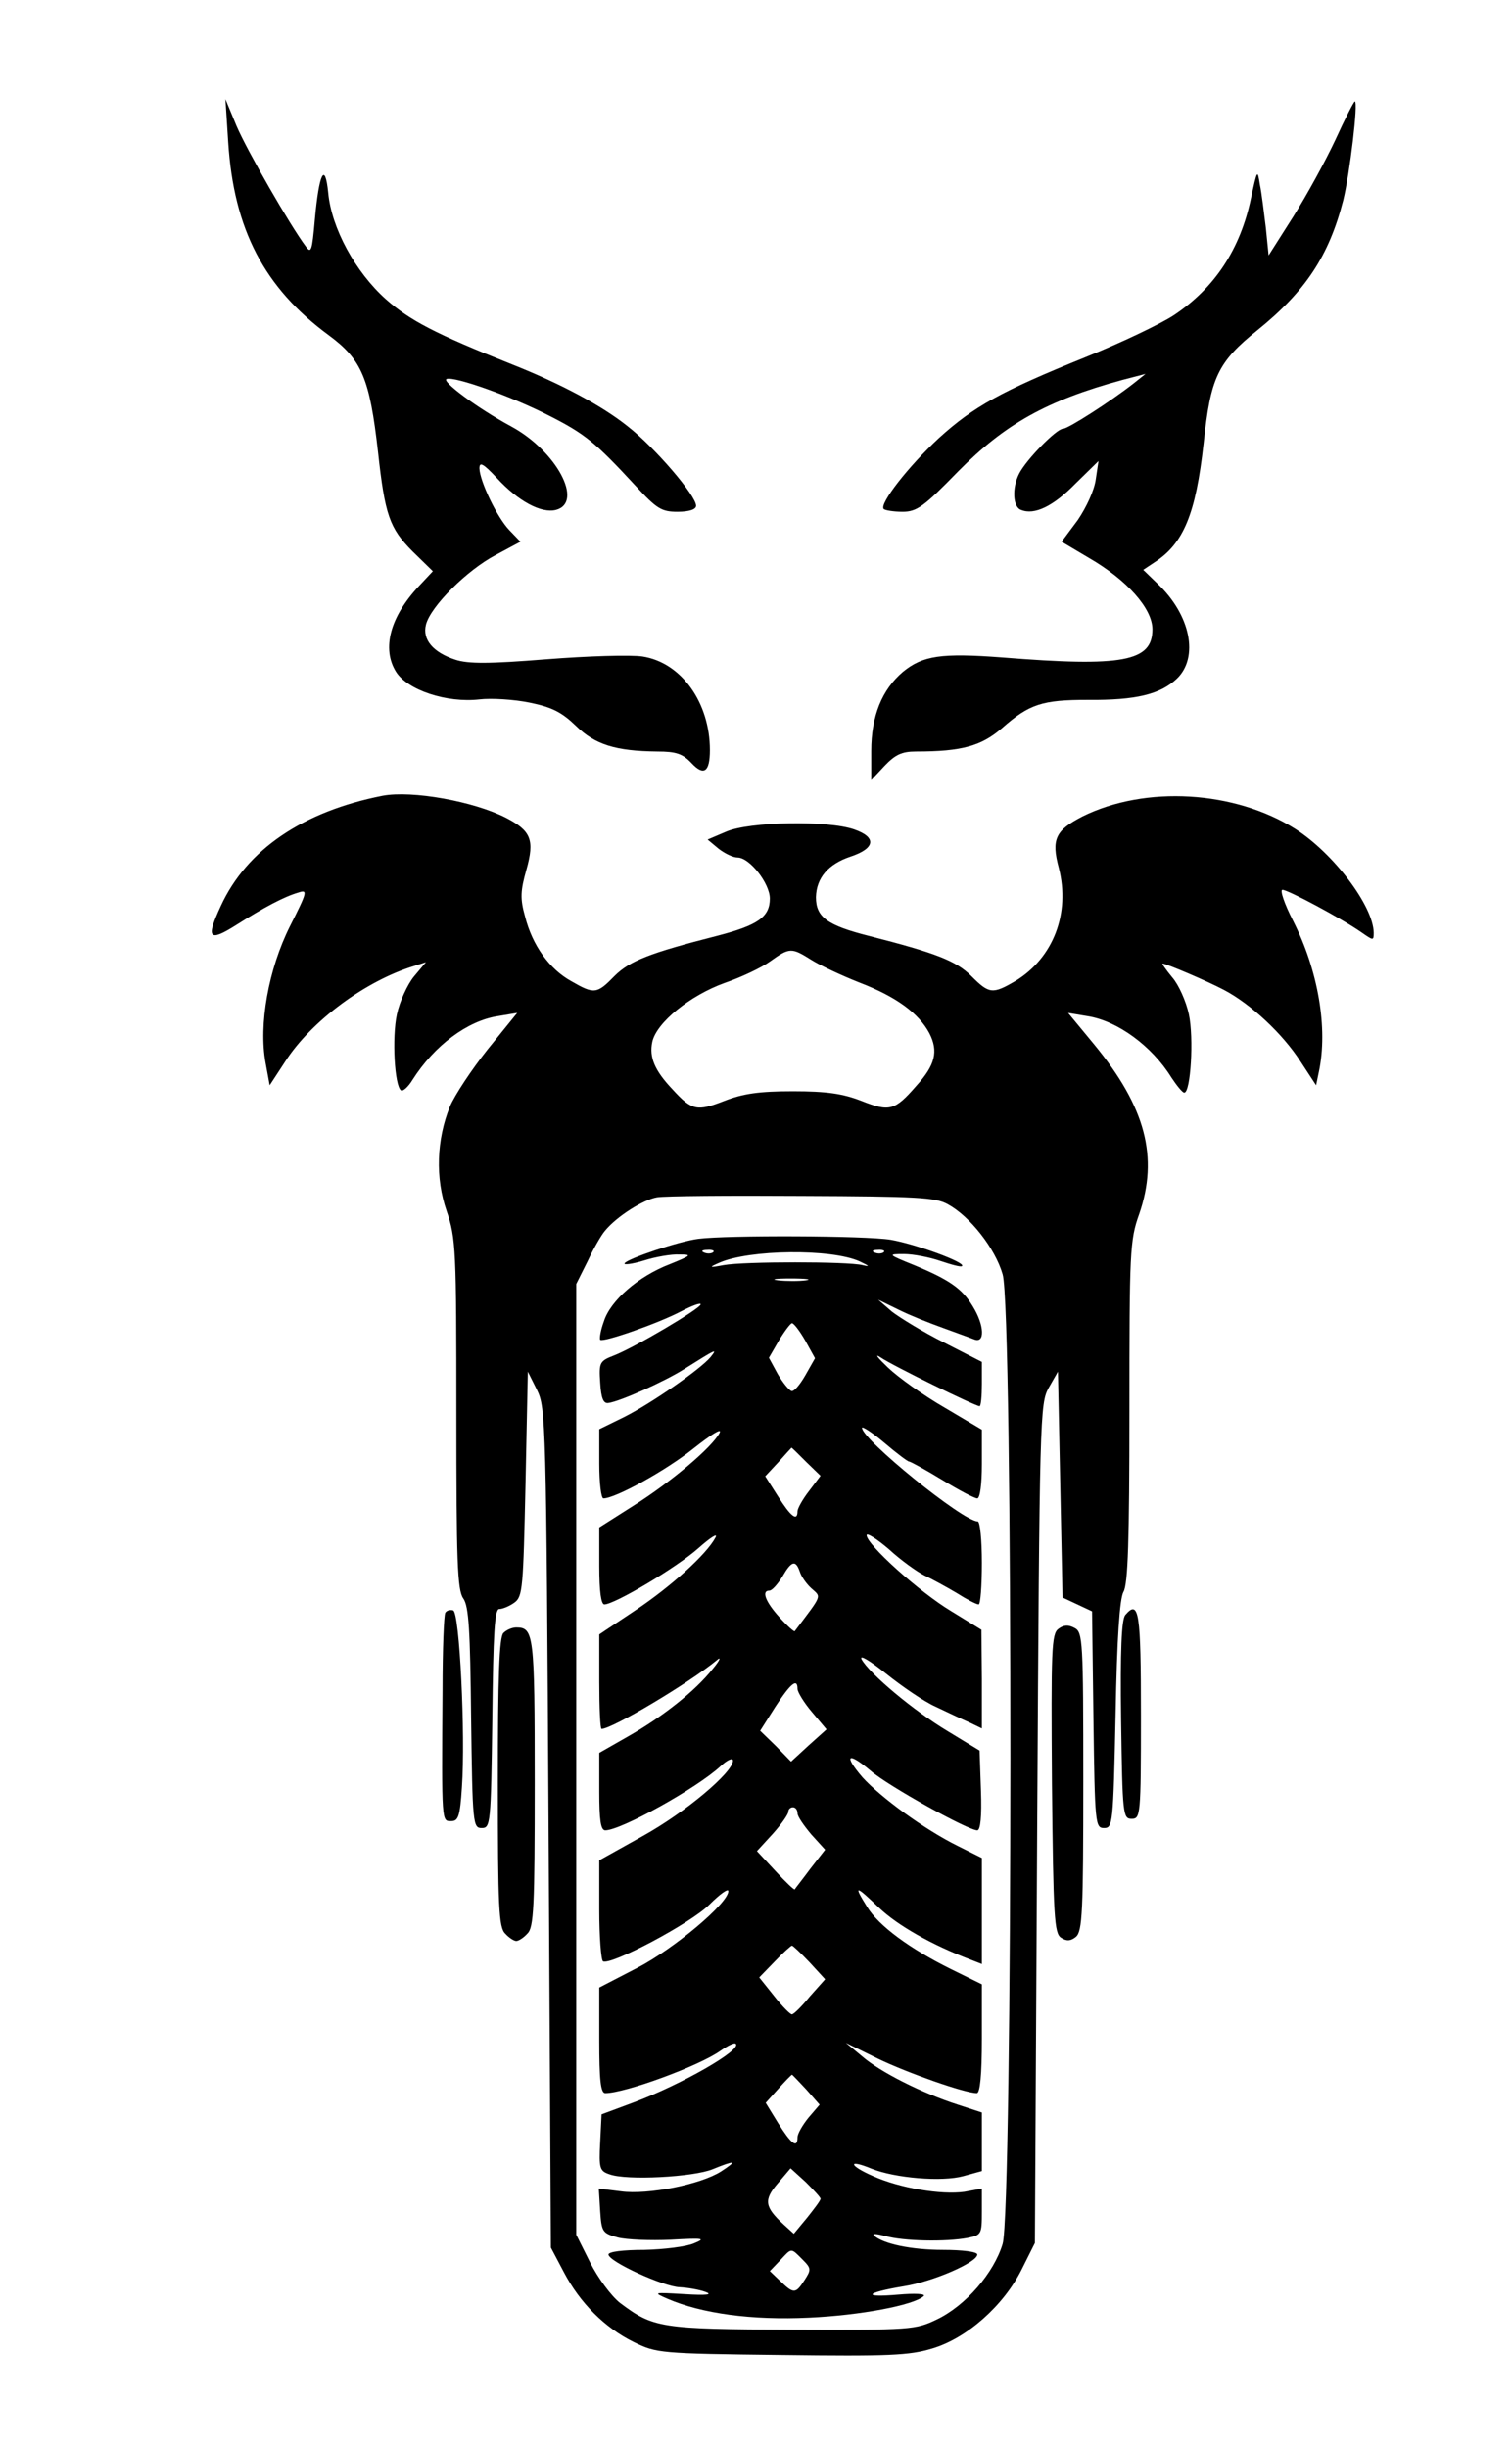 <?xml version="1.0" standalone="no"?>
<!DOCTYPE svg PUBLIC "-//W3C//DTD SVG 20010904//EN"
 "http://www.w3.org/TR/2001/REC-SVG-20010904/DTD/svg10.dtd">
<svg version="1.0" xmlns="http://www.w3.org/2000/svg"
 width="328pt" height="531pt" viewBox="0 0 328 531"
 preserveAspectRatio="xMidYMid meet">

<g transform="translate(0,531) scale(0.1,-0.1)"
fill="#000000" stroke="none">
<path d="M495 5002 c12 -189 78 -316 218 -419 72 -53 89 -94 107 -253 15 -137
25 -166 75 -216 l44 -43 -30 -32 c-63 -67 -81 -136 -50 -186 25 -40 110 -68
181 -60 26 3 75 0 109 -7 49 -10 70 -21 101 -51 41 -40 85 -54 176 -55 41 0
55 -5 74 -25 27 -29 40 -19 40 28 0 103 -62 190 -146 203 -26 4 -120 1 -209
-6 -125 -10 -169 -10 -197 -1 -49 16 -72 44 -64 76 10 40 90 119 151 151 l54
29 -24 25 c-27 28 -64 106 -65 134 0 15 8 11 38 -21 46 -50 96 -77 128 -69 61
16 1 128 -97 181 -74 40 -153 99 -140 103 18 6 141 -38 221 -79 79 -40 101
-58 188 -152 47 -51 57 -57 92 -57 25 0 40 5 40 13 0 22 -89 126 -148 172 -56
45 -146 93 -252 135 -166 66 -221 95 -273 141 -66 59 -118 154 -125 231 -7 69
-20 42 -29 -58 -6 -69 -8 -75 -20 -58 -33 44 -127 207 -150 261 l-24 58 6 -93z"/>
<path d="M2897 5007 c-21 -45 -62 -120 -91 -166 l-54 -85 -6 60 c-4 32 -9 75
-13 94 -5 33 -6 32 -19 -29 -23 -111 -79 -196 -168 -255 -29 -19 -115 -60
-192 -91 -183 -74 -242 -107 -317 -175 -66 -61 -130 -143 -120 -154 3 -3 22
-6 41 -6 31 0 46 11 121 88 101 102 191 153 356 198 l50 13 -25 -20 c-51 -40
-143 -99 -154 -99 -14 0 -79 -66 -95 -97 -16 -31 -14 -73 4 -79 29 -12 70 8
118 57 l50 49 -6 -40 c-3 -23 -20 -60 -39 -88 l-35 -47 59 -35 c83 -48 138
-110 138 -155 0 -70 -64 -82 -326 -61 -132 10 -172 4 -215 -31 -46 -39 -69
-96 -69 -172 l0 -63 29 31 c23 24 37 31 68 31 100 0 142 12 187 51 59 52 87
61 186 61 104 -1 157 12 193 46 48 46 30 138 -42 206 l-31 30 24 16 c64 41 90
106 107 258 15 143 30 176 117 246 104 84 155 161 186 282 14 57 33 214 25
214 -2 0 -21 -37 -42 -83z"/>
<path d="M830 3584 c-173 -34 -295 -117 -351 -239 -33 -71 -26 -79 34 -41 60
38 103 61 134 70 21 7 20 2 -18 -73 -47 -94 -68 -213 -53 -296 l9 -49 34 52
c56 87 174 175 280 207 l25 8 -26 -31 c-14 -17 -31 -54 -37 -82 -11 -51 -5
-156 9 -165 4 -3 16 8 25 23 47 74 119 128 185 138 l42 7 -64 -79 c-35 -44
-72 -100 -82 -124 -29 -72 -32 -155 -7 -227 20 -59 21 -82 21 -440 0 -318 2
-382 15 -400 12 -17 15 -68 17 -259 3 -231 4 -239 23 -239 19 0 20 8 23 238 2
185 5 237 15 237 7 0 22 6 33 14 18 13 19 32 24 258 l5 243 20 -40 c19 -39 20
-65 25 -950 l5 -910 28 -53 c35 -67 89 -121 152 -152 49 -24 56 -25 320 -28
232 -3 278 -1 327 14 75 22 155 93 194 171 l29 58 5 910 c5 887 6 911 25 945
l20 35 5 -245 5 -245 32 -15 32 -15 3 -235 c3 -227 4 -235 23 -235 19 0 20 8
25 245 3 169 9 252 17 267 10 16 13 114 13 391 0 347 1 372 21 428 43 124 14
233 -97 368 l-57 69 42 -7 c65 -10 140 -65 182 -133 12 -18 24 -33 28 -33 14
0 21 119 10 170 -6 28 -22 64 -36 80 -14 17 -23 30 -21 30 8 0 97 -38 133 -57
59 -31 128 -96 166 -155 l34 -52 6 29 c20 94 -1 219 -56 328 -19 37 -29 67
-23 67 12 0 128 -62 171 -92 26 -18 27 -19 27 -1 -1 58 -87 172 -170 225 -131
83 -325 95 -462 27 -58 -30 -68 -49 -51 -112 25 -98 -12 -194 -93 -244 -51
-30 -58 -29 -97 10 -33 33 -77 50 -222 87 -91 23 -115 41 -115 84 1 42 27 72
75 88 54 18 57 42 8 59 -57 20 -228 17 -278 -5 l-40 -17 24 -20 c13 -10 31
-19 41 -19 26 0 70 -56 70 -89 0 -40 -26 -58 -115 -81 -145 -37 -189 -54 -222
-87 -38 -39 -44 -40 -94 -11 -47 26 -84 77 -100 140 -11 39 -10 56 3 102 18
64 10 84 -44 112 -70 36 -204 60 -268 48z m930 -356 c19 -12 66 -34 104 -49
81 -31 129 -67 152 -110 20 -39 13 -69 -28 -114 -47 -54 -58 -57 -119 -33 -41
16 -76 21 -149 21 -73 0 -108 -5 -149 -21 -59 -23 -70 -21 -112 25 -39 41 -51
70 -44 103 9 42 82 101 157 128 35 12 80 33 99 47 42 30 46 30 89 3z m296
-530 c48 -26 103 -96 119 -152 23 -75 22 -2028 0 -2103 -19 -63 -80 -134 -143
-164 -46 -22 -55 -23 -313 -22 -287 1 -302 4 -374 58 -19 15 -48 54 -65 88
l-30 60 0 1031 0 1031 25 50 c13 28 30 57 37 65 26 32 84 68 113 73 17 3 158
4 315 3 249 -1 289 -3 316 -18z"/>
<path d="M1515 2623 c-41 -5 -154 -43 -160 -53 -3 -4 16 -2 42 6 25 8 60 14
77 13 28 0 26 -2 -21 -21 -68 -26 -129 -79 -143 -124 -7 -19 -10 -37 -8 -40 7
-6 127 36 176 62 23 12 42 19 42 15 0 -9 -144 -94 -188 -111 -31 -12 -33 -15
-30 -59 2 -34 7 -46 18 -44 24 3 121 46 165 74 70 44 72 45 56 25 -22 -26
-128 -100 -188 -130 l-53 -26 0 -75 c0 -41 4 -75 9 -75 26 0 135 60 195 108
38 30 63 46 57 34 -17 -32 -106 -107 -187 -158 l-74 -47 0 -84 c0 -55 4 -83
11 -83 22 0 157 80 204 122 26 23 43 34 37 23 -19 -36 -96 -106 -174 -158
l-78 -52 0 -102 c0 -57 2 -103 5 -103 23 0 189 99 250 149 10 9 7 0 -9 -19
-38 -48 -109 -104 -183 -146 l-63 -36 0 -84 c0 -61 3 -84 13 -84 34 0 198 91
250 139 15 14 27 19 27 12 0 -25 -103 -112 -195 -163 l-95 -53 0 -107 c0 -59
4 -109 8 -112 16 -10 190 82 231 123 22 22 41 36 41 29 0 -26 -118 -125 -197
-166 l-83 -43 0 -115 c0 -85 3 -114 13 -114 43 0 204 59 250 92 16 11 30 18
33 15 14 -13 -117 -88 -221 -127 l-70 -26 -3 -61 c-3 -56 -1 -62 20 -69 37
-14 183 -6 224 11 49 20 55 19 18 -5 -44 -28 -158 -51 -217 -43 l-48 6 3 -49
c3 -45 5 -48 38 -57 19 -5 71 -7 115 -5 72 4 77 3 50 -8 -16 -7 -65 -13 -107
-14 -47 0 -78 -4 -78 -10 0 -15 119 -70 155 -71 17 -1 41 -5 55 -10 17 -6 4
-8 -45 -5 -68 4 -69 4 -37 -10 74 -32 183 -47 307 -41 111 5 228 27 249 47 4
5 -20 6 -55 3 -80 -7 -73 4 11 18 64 10 160 52 160 69 0 6 -32 10 -74 10 -69
0 -130 13 -150 31 -5 5 6 4 25 -1 38 -11 131 -13 178 -4 30 6 31 8 31 57 l0
50 -38 -7 c-50 -7 -140 8 -198 34 -53 23 -56 38 -3 16 50 -20 152 -29 199 -16
l40 11 0 63 0 64 -52 17 c-78 25 -169 71 -208 105 l-35 29 69 -34 c64 -31 189
-75 215 -75 7 0 11 39 11 118 l0 118 -67 33 c-89 44 -157 94 -182 135 -30 48
-26 48 26 -2 40 -38 113 -80 200 -113 l23 -9 0 115 0 115 -52 26 c-73 36 -168
106 -207 149 -42 49 -32 56 18 14 38 -33 211 -129 231 -129 7 0 10 31 8 86
l-3 87 -69 42 c-75 45 -170 125 -187 156 -5 11 18 -3 53 -31 35 -28 83 -61
108 -72 25 -12 57 -27 73 -34 l27 -13 0 107 -1 107 -65 40 c-70 42 -184 145
-184 165 0 6 21 -7 48 -30 26 -24 61 -49 77 -57 17 -8 48 -25 70 -38 22 -14
43 -25 48 -25 4 0 7 41 7 90 0 50 -4 90 -9 90 -32 0 -251 178 -251 203 0 4 22
-10 48 -32 27 -23 51 -41 54 -41 3 0 36 -18 72 -40 36 -22 70 -40 76 -40 6 0
10 31 10 74 l0 75 -81 48 c-45 26 -100 65 -123 87 -22 21 -30 31 -16 22 26
-18 206 -106 215 -106 3 0 5 22 5 48 l0 48 -82 42 c-46 23 -96 54 -113 67
l-30 26 45 -22 c24 -12 67 -29 95 -39 27 -10 58 -21 68 -25 24 -10 23 30 -3
72 -23 38 -50 57 -127 89 -57 23 -58 24 -22 24 20 0 56 -7 79 -15 24 -8 45
-14 47 -11 8 8 -102 48 -155 57 -55 9 -355 10 -417 2z m32 -29 c-3 -3 -12 -4
-19 -1 -8 3 -5 6 6 6 11 1 17 -2 13 -5z m318 -20 c21 -10 23 -12 6 -8 -32 8
-257 8 -301 0 -32 -6 -33 -5 -10 5 65 29 244 31 305 3z m52 20 c-3 -3 -12 -4
-19 -1 -8 3 -5 6 6 6 11 1 17 -2 13 -5z m-169 -61 c-15 -2 -42 -2 -60 0 -18 2
-6 4 27 4 33 0 48 -2 33 -4z m-1 -131 l21 -38 -21 -37 c-12 -21 -25 -36 -30
-34 -5 1 -19 18 -30 37 l-19 35 22 38 c12 20 25 37 28 37 4 0 17 -17 29 -38z
m2 -263 l31 -30 -25 -33 c-14 -18 -25 -38 -25 -44 0 -23 -15 -11 -42 32 l-28
44 28 30 c15 17 28 31 29 32 1 0 15 -14 32 -31z m-14 -238 c3 -10 14 -26 25
-36 22 -20 25 -12 -36 -93 -1 -2 -16 11 -33 30 -30 33 -40 58 -22 58 6 0 18
14 28 30 20 35 29 37 38 11z m-5 -254 c0 -7 14 -30 31 -50 l32 -38 -39 -35
-38 -35 -33 34 -34 33 33 52 c33 51 48 63 48 39z m0 -270 c0 -7 14 -27 30 -46
l30 -33 -32 -41 c-17 -23 -33 -43 -34 -45 -1 -2 -20 16 -42 40 l-40 43 34 37
c19 21 34 43 34 48 0 6 5 10 10 10 6 0 10 -6 10 -13z m26 -323 l34 -37 -33
-37 c-17 -21 -35 -39 -39 -39 -3 -1 -21 17 -39 40 l-32 40 34 35 c18 19 35 34
37 34 2 0 19 -16 38 -36z m-7 -276 l29 -33 -24 -28 c-13 -16 -24 -35 -24 -43
0 -25 -14 -14 -42 31 l-27 44 27 30 c15 17 28 30 30 31 1 0 15 -15 31 -32z
m31 -237 c0 -4 -14 -22 -29 -41 l-29 -35 -22 20 c-41 38 -44 53 -13 89 l28 33
33 -30 c17 -17 32 -33 32 -36z m-39 -132 c19 -19 19 -22 4 -45 -19 -29 -23
-30 -52 -2 l-23 22 22 23 c26 28 23 28 49 2z"/>
<path d="M966 1812 c-3 -5 -6 -80 -6 -168 -2 -292 -2 -284 19 -284 15 0 19 10
23 73 8 114 -5 380 -19 384 -6 2 -14 0 -17 -5z"/>
<path d="M2441 1807 c-8 -10 -11 -76 -9 -228 3 -206 4 -214 23 -214 19 0 20 7
20 224 0 224 -4 253 -34 218z"/>
<path d="M2296 1777 c-15 -11 -16 -44 -14 -336 3 -290 5 -325 20 -334 12 -8
21 -7 32 2 14 12 16 54 16 337 0 305 -1 324 -19 333 -13 7 -23 7 -35 -2z"/>
<path d="M1092 1768 c-9 -9 -12 -95 -12 -324 0 -271 2 -315 16 -328 8 -9 19
-16 24 -16 5 0 16 7 24 16 14 13 16 57 16 328 0 321 -2 336 -40 336 -9 0 -21
-5 -28 -12z"/>
</g>
</svg>
